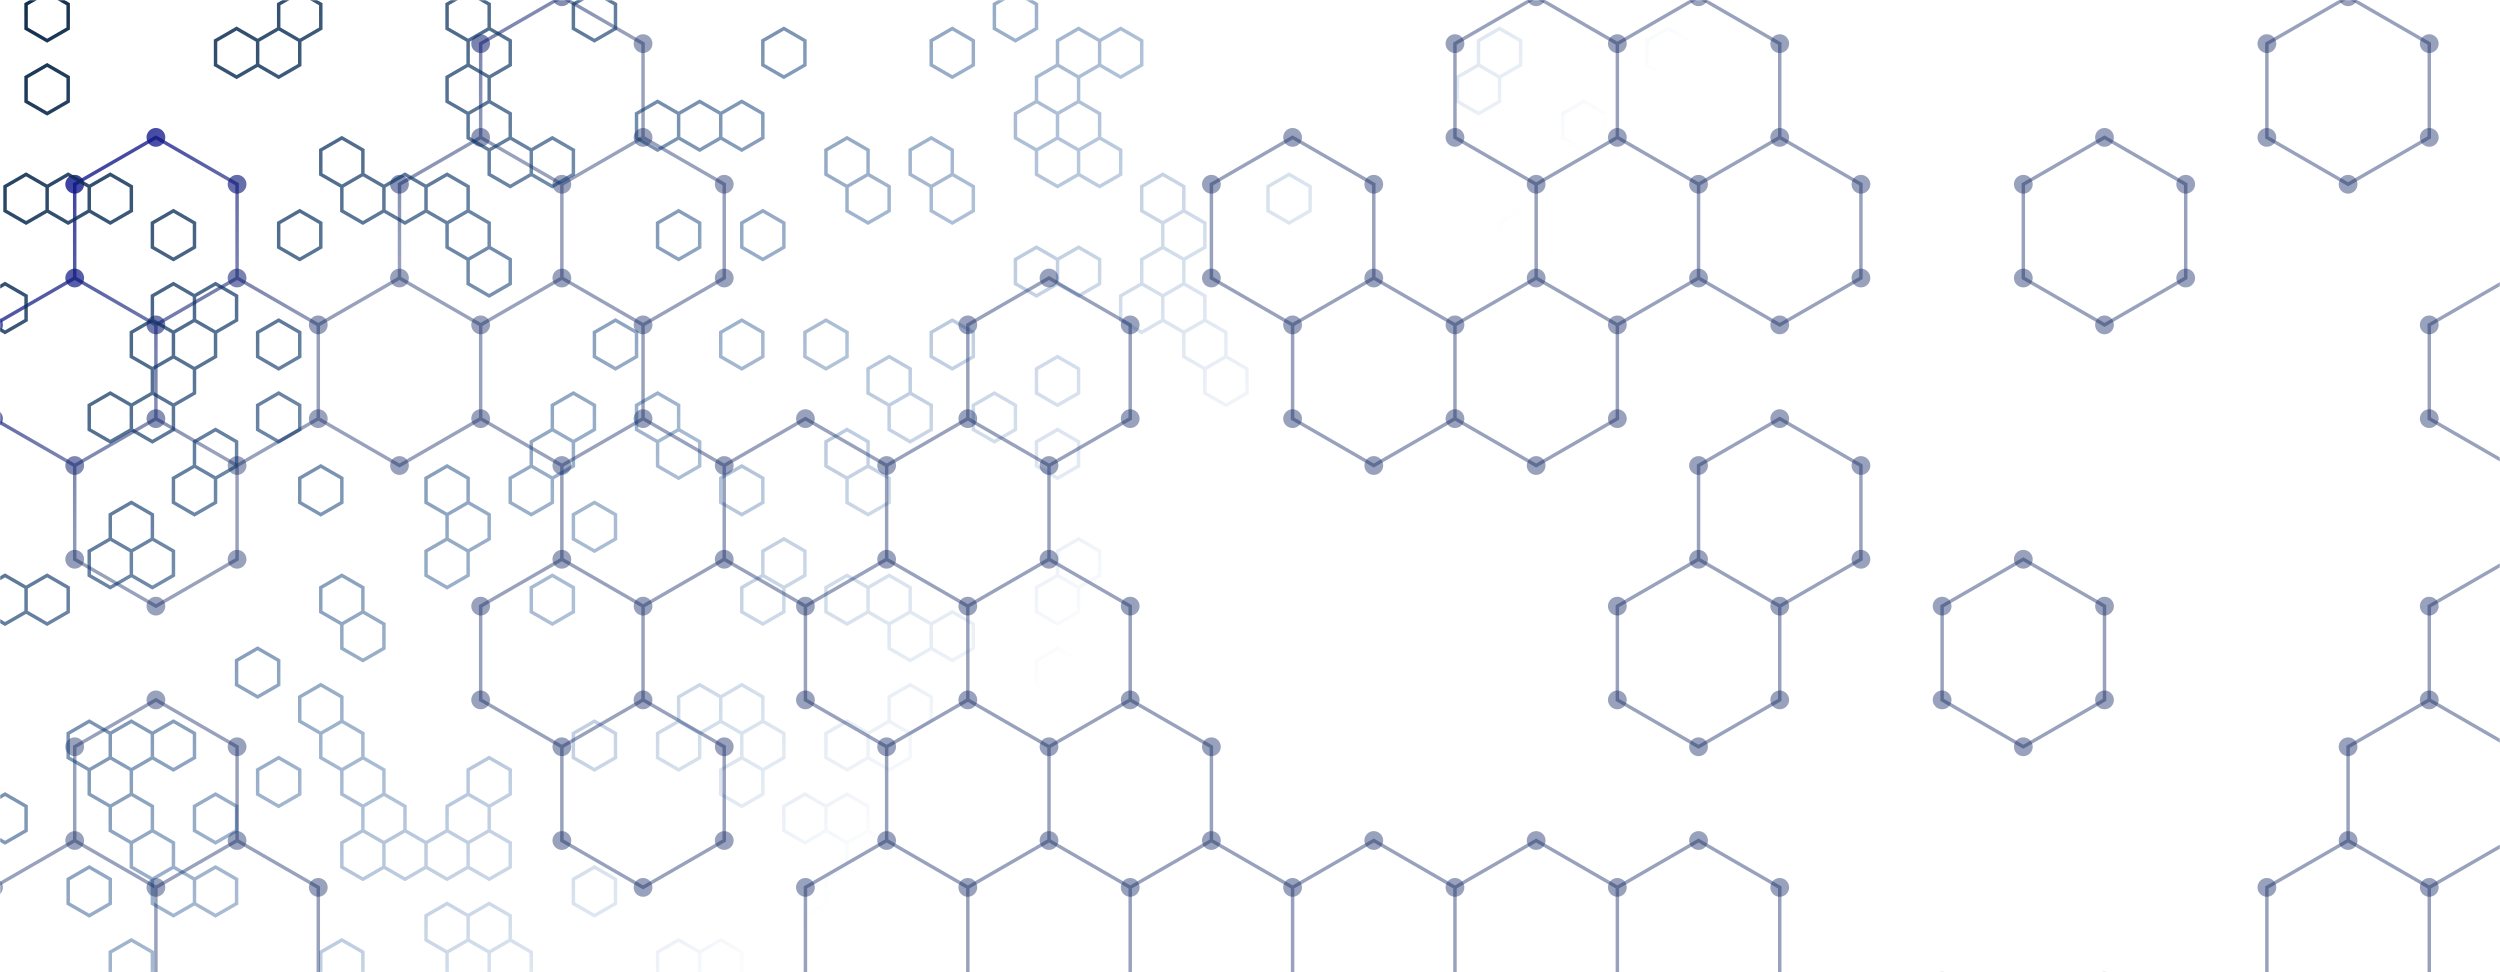 <svg xmlns="http://www.w3.org/2000/svg" version="1.1" xmlns:xlink="http://www.w3.org/1999/xlink" xmlns:svgjs="http://svgjs.com/svgjs" width="1440" height="560" preserveAspectRatio="none" viewBox="0 0 1440 560">
    <g mask="url(&quot;#SvgjsMask3438&quot;)" fill="none">
        <path d="M89.8 79.14L136.56 106.14L136.56 160.14L89.8 187.14L43.03 160.14L43.03 106.14zM43.03 160.14L89.8 187.14L89.8 241.14L43.03 268.14L-3.74 241.14L-3.74 187.14zM89.8 241.14L136.56 268.14L136.56 322.14L89.8 349.14L43.03 322.14L43.03 268.14zM89.8 403.14L136.56 430.14L136.56 484.14L89.8 511.14L43.03 484.14L43.03 430.14zM43.03 484.14L89.8 511.14L89.8 565.14L43.03 592.14L-3.74 565.14L-3.74 511.14zM89.8 565.14L136.56 592.14L136.56 646.14L89.8 673.14L43.03 646.14L43.03 592.14zM136.56 160.14L183.33 187.14L183.33 241.14L136.56 268.14L89.8 241.14L89.8 187.14zM136.56 484.14L183.33 511.14L183.33 565.14L136.56 592.14L89.8 565.14L89.8 511.14zM276.86 79.14L323.63 106.14L323.63 160.14L276.86 187.14L230.1 160.14L230.1 106.14zM230.1 160.14L276.86 187.14L276.86 241.14L230.1 268.14L183.33 241.14L183.33 187.14zM323.63 -1.86L370.4 25.14L370.4 79.14L323.63 106.14L276.86 79.14L276.86 25.14zM370.4 79.14L417.16 106.14L417.16 160.14L370.4 187.14L323.63 160.14L323.63 106.14zM323.63 160.14L370.4 187.14L370.4 241.14L323.63 268.14L276.86 241.14L276.86 187.14zM370.4 241.14L417.16 268.14L417.16 322.14L370.4 349.14L323.63 322.14L323.63 268.14zM323.63 322.14L370.4 349.14L370.4 403.14L323.63 430.14L276.86 403.14L276.86 349.14zM370.4 403.14L417.16 430.14L417.16 484.14L370.4 511.14L323.63 484.14L323.63 430.14zM463.93 241.14L510.7 268.14L510.7 322.14L463.93 349.14L417.16 322.14L417.16 268.14zM463.93 565.14L510.7 592.14L510.7 646.14L463.93 673.14L417.16 646.14L417.16 592.14zM557.46 241.14L604.23 268.14L604.23 322.14L557.46 349.14L510.7 322.14L510.7 268.14zM510.7 322.14L557.46 349.14L557.46 403.14L510.7 430.14L463.93 403.14L463.93 349.14zM557.46 403.14L604.23 430.14L604.23 484.14L557.46 511.14L510.7 484.14L510.7 430.14zM510.7 484.14L557.46 511.14L557.46 565.14L510.7 592.14L463.93 565.14L463.93 511.14zM604.23 160.14L651 187.14L651 241.14L604.23 268.14L557.46 241.14L557.46 187.14zM604.23 322.14L651 349.14L651 403.14L604.23 430.14L557.46 403.14L557.46 349.14zM651 403.14L697.76 430.14L697.76 484.14L651 511.14L604.23 484.14L604.23 430.14zM744.53 79.14L791.3 106.14L791.3 160.14L744.53 187.14L697.76 160.14L697.76 106.14zM697.76 484.14L744.53 511.14L744.53 565.14L697.76 592.14L651 565.14L651 511.14zM791.3 160.14L838.06 187.14L838.06 241.14L791.3 268.14L744.53 241.14L744.53 187.14zM791.3 484.14L838.06 511.14L838.06 565.14L791.3 592.14L744.53 565.14L744.53 511.14zM884.83 -1.86L931.6 25.14L931.6 79.14L884.83 106.14L838.06 79.14L838.06 25.14zM931.6 79.14L978.36 106.14L978.36 160.14L931.6 187.14L884.83 160.14L884.83 106.14zM884.83 160.14L931.6 187.14L931.6 241.14L884.83 268.14L838.06 241.14L838.06 187.14zM884.83 484.14L931.6 511.14L931.6 565.14L884.83 592.14L838.06 565.14L838.06 511.14zM931.6 565.14L978.36 592.14L978.36 646.14L931.6 673.14L884.83 646.14L884.83 592.14zM978.36 -1.86L1025.13 25.14L1025.13 79.14L978.36 106.14L931.6 79.14L931.6 25.14zM1025.13 79.14L1071.9 106.14L1071.9 160.14L1025.13 187.14L978.36 160.14L978.36 106.14zM1025.13 241.14L1071.9 268.14L1071.9 322.14L1025.13 349.14L978.36 322.14L978.36 268.14zM978.36 322.14L1025.13 349.14L1025.13 403.14L978.36 430.14L931.6 403.14L931.6 349.14zM978.36 484.14L1025.13 511.14L1025.13 565.14L978.36 592.14L931.6 565.14L931.6 511.14zM1025.13 565.14L1071.9 592.14L1071.9 646.14L1025.13 673.14L978.36 646.14L978.36 592.14zM1118.66 565.14L1165.43 592.14L1165.43 646.14L1118.66 673.14L1071.9 646.14L1071.9 592.14zM1212.2 79.14L1258.96 106.14L1258.96 160.14L1212.2 187.14L1165.43 160.14L1165.43 106.14zM1165.43 322.14L1212.2 349.14L1212.2 403.14L1165.43 430.14L1118.66 403.14L1118.66 349.14zM1212.2 565.14L1258.96 592.14L1258.96 646.14L1212.2 673.14L1165.43 646.14L1165.43 592.14zM1352.5 -1.86L1399.26 25.14L1399.26 79.14L1352.5 106.14L1305.73 79.14L1305.73 25.14zM1399.26 403.14L1446.03 430.14L1446.03 484.14L1399.26 511.14L1352.5 484.14L1352.5 430.14zM1352.5 484.14L1399.26 511.14L1399.26 565.14L1352.5 592.14L1305.73 565.14L1305.73 511.14zM1492.8 79.14L1539.56 106.14L1539.56 160.14L1492.8 187.14L1446.03 160.14L1446.03 106.14zM1446.03 160.14L1492.8 187.14L1492.8 241.14L1446.03 268.14L1399.26 241.14L1399.26 187.14zM1446.03 322.14L1492.8 349.14L1492.8 403.14L1446.03 430.14L1399.26 403.14L1399.26 349.14zM1492.8 403.14L1539.56 430.14L1539.56 484.14L1492.8 511.14L1446.03 484.14L1446.03 430.14zM1492.8 565.14L1539.56 592.14L1539.56 646.14L1492.8 673.14L1446.03 646.14L1446.03 592.14z" stroke="url(#SvgjsLinearGradient3439)" stroke-width="2"></path>
        <path d="M84.4 79.14 a5.4 5.4 0 1 0 10.8 0 a5.4 5.4 0 1 0 -10.8 0zM131.16 106.14 a5.4 5.4 0 1 0 10.8 0 a5.4 5.4 0 1 0 -10.8 0zM131.16 160.14 a5.4 5.4 0 1 0 10.8 0 a5.4 5.4 0 1 0 -10.8 0zM84.4 187.14 a5.4 5.4 0 1 0 10.8 0 a5.4 5.4 0 1 0 -10.8 0zM37.63 160.14 a5.4 5.4 0 1 0 10.8 0 a5.4 5.4 0 1 0 -10.8 0zM37.63 106.14 a5.4 5.4 0 1 0 10.8 0 a5.4 5.4 0 1 0 -10.8 0zM84.4 241.14 a5.4 5.4 0 1 0 10.8 0 a5.4 5.4 0 1 0 -10.8 0zM37.63 268.14 a5.4 5.4 0 1 0 10.8 0 a5.4 5.4 0 1 0 -10.8 0zM-9.14 241.14 a5.4 5.4 0 1 0 10.8 0 a5.4 5.4 0 1 0 -10.8 0zM-9.14 187.14 a5.4 5.4 0 1 0 10.8 0 a5.4 5.4 0 1 0 -10.8 0zM131.16 268.14 a5.4 5.4 0 1 0 10.8 0 a5.4 5.4 0 1 0 -10.8 0zM131.16 322.14 a5.4 5.4 0 1 0 10.8 0 a5.4 5.4 0 1 0 -10.8 0zM84.4 349.14 a5.4 5.4 0 1 0 10.8 0 a5.4 5.4 0 1 0 -10.8 0zM37.63 322.14 a5.4 5.4 0 1 0 10.8 0 a5.4 5.4 0 1 0 -10.8 0zM84.4 403.14 a5.4 5.4 0 1 0 10.8 0 a5.4 5.4 0 1 0 -10.8 0zM131.16 430.14 a5.4 5.4 0 1 0 10.8 0 a5.4 5.4 0 1 0 -10.8 0zM131.16 484.14 a5.4 5.4 0 1 0 10.8 0 a5.4 5.4 0 1 0 -10.8 0zM84.4 511.14 a5.4 5.4 0 1 0 10.8 0 a5.4 5.4 0 1 0 -10.8 0zM37.63 484.14 a5.4 5.4 0 1 0 10.8 0 a5.4 5.4 0 1 0 -10.8 0zM37.63 430.14 a5.4 5.4 0 1 0 10.8 0 a5.4 5.4 0 1 0 -10.8 0zM84.4 565.14 a5.4 5.4 0 1 0 10.8 0 a5.4 5.4 0 1 0 -10.8 0zM37.63 592.14 a5.4 5.4 0 1 0 10.8 0 a5.4 5.4 0 1 0 -10.8 0zM-9.14 565.14 a5.4 5.4 0 1 0 10.8 0 a5.4 5.4 0 1 0 -10.8 0zM-9.14 511.14 a5.4 5.4 0 1 0 10.8 0 a5.4 5.4 0 1 0 -10.8 0zM131.16 592.14 a5.4 5.4 0 1 0 10.8 0 a5.4 5.4 0 1 0 -10.8 0zM131.16 646.14 a5.4 5.4 0 1 0 10.8 0 a5.4 5.4 0 1 0 -10.8 0zM84.4 673.14 a5.4 5.4 0 1 0 10.8 0 a5.4 5.4 0 1 0 -10.8 0zM37.63 646.14 a5.4 5.4 0 1 0 10.8 0 a5.4 5.4 0 1 0 -10.8 0zM177.93 187.14 a5.4 5.4 0 1 0 10.8 0 a5.4 5.4 0 1 0 -10.8 0zM177.93 241.14 a5.4 5.4 0 1 0 10.8 0 a5.4 5.4 0 1 0 -10.8 0zM177.93 511.14 a5.4 5.4 0 1 0 10.8 0 a5.4 5.4 0 1 0 -10.8 0zM177.93 565.14 a5.4 5.4 0 1 0 10.8 0 a5.4 5.4 0 1 0 -10.8 0zM271.46 79.14 a5.4 5.4 0 1 0 10.8 0 a5.4 5.4 0 1 0 -10.8 0zM318.23 106.14 a5.4 5.4 0 1 0 10.8 0 a5.4 5.4 0 1 0 -10.8 0zM318.23 160.14 a5.4 5.4 0 1 0 10.8 0 a5.4 5.4 0 1 0 -10.8 0zM271.46 187.14 a5.4 5.4 0 1 0 10.8 0 a5.4 5.4 0 1 0 -10.8 0zM224.7 160.14 a5.4 5.4 0 1 0 10.8 0 a5.4 5.4 0 1 0 -10.8 0zM224.7 106.14 a5.4 5.4 0 1 0 10.8 0 a5.4 5.4 0 1 0 -10.8 0zM271.46 241.14 a5.4 5.4 0 1 0 10.8 0 a5.4 5.4 0 1 0 -10.8 0zM224.7 268.14 a5.4 5.4 0 1 0 10.8 0 a5.4 5.4 0 1 0 -10.8 0zM318.23 -1.86 a5.4 5.4 0 1 0 10.8 0 a5.4 5.4 0 1 0 -10.8 0zM365 25.14 a5.4 5.4 0 1 0 10.8 0 a5.4 5.4 0 1 0 -10.8 0zM365 79.14 a5.4 5.4 0 1 0 10.8 0 a5.4 5.4 0 1 0 -10.8 0zM271.46 25.14 a5.4 5.4 0 1 0 10.8 0 a5.4 5.4 0 1 0 -10.8 0zM411.76 106.14 a5.4 5.4 0 1 0 10.8 0 a5.4 5.4 0 1 0 -10.8 0zM411.76 160.14 a5.4 5.4 0 1 0 10.8 0 a5.4 5.4 0 1 0 -10.8 0zM365 187.14 a5.4 5.4 0 1 0 10.8 0 a5.4 5.4 0 1 0 -10.8 0zM365 241.14 a5.4 5.4 0 1 0 10.8 0 a5.4 5.4 0 1 0 -10.8 0zM318.23 268.14 a5.4 5.4 0 1 0 10.8 0 a5.4 5.4 0 1 0 -10.8 0zM411.76 268.14 a5.4 5.4 0 1 0 10.8 0 a5.4 5.4 0 1 0 -10.8 0zM411.76 322.14 a5.4 5.4 0 1 0 10.8 0 a5.4 5.4 0 1 0 -10.8 0zM365 349.14 a5.4 5.4 0 1 0 10.8 0 a5.4 5.4 0 1 0 -10.8 0zM318.23 322.14 a5.4 5.4 0 1 0 10.8 0 a5.4 5.4 0 1 0 -10.8 0zM365 403.14 a5.4 5.4 0 1 0 10.8 0 a5.4 5.4 0 1 0 -10.8 0zM318.23 430.14 a5.4 5.4 0 1 0 10.8 0 a5.4 5.4 0 1 0 -10.8 0zM271.46 403.14 a5.4 5.4 0 1 0 10.8 0 a5.4 5.4 0 1 0 -10.8 0zM271.46 349.14 a5.4 5.4 0 1 0 10.8 0 a5.4 5.4 0 1 0 -10.8 0zM411.76 430.14 a5.4 5.4 0 1 0 10.8 0 a5.4 5.4 0 1 0 -10.8 0zM411.76 484.14 a5.4 5.4 0 1 0 10.8 0 a5.4 5.4 0 1 0 -10.8 0zM365 511.14 a5.4 5.4 0 1 0 10.8 0 a5.4 5.4 0 1 0 -10.8 0zM318.23 484.14 a5.4 5.4 0 1 0 10.8 0 a5.4 5.4 0 1 0 -10.8 0zM458.53 241.14 a5.4 5.4 0 1 0 10.8 0 a5.4 5.4 0 1 0 -10.8 0zM505.3 268.14 a5.4 5.4 0 1 0 10.8 0 a5.4 5.4 0 1 0 -10.8 0zM505.3 322.14 a5.4 5.4 0 1 0 10.8 0 a5.4 5.4 0 1 0 -10.8 0zM458.53 349.14 a5.4 5.4 0 1 0 10.8 0 a5.4 5.4 0 1 0 -10.8 0zM458.53 565.14 a5.4 5.4 0 1 0 10.8 0 a5.4 5.4 0 1 0 -10.8 0zM505.3 592.14 a5.4 5.4 0 1 0 10.8 0 a5.4 5.4 0 1 0 -10.8 0zM505.3 646.14 a5.4 5.4 0 1 0 10.8 0 a5.4 5.4 0 1 0 -10.8 0zM458.53 673.14 a5.4 5.4 0 1 0 10.8 0 a5.4 5.4 0 1 0 -10.8 0zM411.76 646.14 a5.4 5.4 0 1 0 10.8 0 a5.4 5.4 0 1 0 -10.8 0zM411.76 592.14 a5.4 5.4 0 1 0 10.8 0 a5.4 5.4 0 1 0 -10.8 0zM552.06 241.14 a5.4 5.4 0 1 0 10.8 0 a5.4 5.4 0 1 0 -10.8 0zM598.83 268.14 a5.4 5.4 0 1 0 10.8 0 a5.4 5.4 0 1 0 -10.8 0zM598.83 322.14 a5.4 5.4 0 1 0 10.8 0 a5.4 5.4 0 1 0 -10.8 0zM552.06 349.14 a5.4 5.4 0 1 0 10.8 0 a5.4 5.4 0 1 0 -10.8 0zM552.06 403.14 a5.4 5.4 0 1 0 10.8 0 a5.4 5.4 0 1 0 -10.8 0zM505.3 430.14 a5.4 5.4 0 1 0 10.8 0 a5.4 5.4 0 1 0 -10.8 0zM458.53 403.14 a5.4 5.4 0 1 0 10.8 0 a5.4 5.4 0 1 0 -10.8 0zM598.83 430.14 a5.4 5.4 0 1 0 10.8 0 a5.4 5.4 0 1 0 -10.8 0zM598.83 484.14 a5.4 5.4 0 1 0 10.8 0 a5.4 5.4 0 1 0 -10.8 0zM552.06 511.14 a5.4 5.4 0 1 0 10.8 0 a5.4 5.4 0 1 0 -10.8 0zM505.3 484.14 a5.4 5.4 0 1 0 10.8 0 a5.4 5.4 0 1 0 -10.8 0zM552.06 565.14 a5.4 5.4 0 1 0 10.8 0 a5.4 5.4 0 1 0 -10.8 0zM458.53 511.14 a5.4 5.4 0 1 0 10.8 0 a5.4 5.4 0 1 0 -10.8 0zM598.83 160.14 a5.4 5.4 0 1 0 10.8 0 a5.4 5.4 0 1 0 -10.8 0zM645.6 187.14 a5.4 5.4 0 1 0 10.8 0 a5.4 5.4 0 1 0 -10.8 0zM645.6 241.14 a5.4 5.4 0 1 0 10.8 0 a5.4 5.4 0 1 0 -10.8 0zM552.06 187.14 a5.4 5.4 0 1 0 10.8 0 a5.4 5.4 0 1 0 -10.8 0zM645.6 349.14 a5.4 5.4 0 1 0 10.8 0 a5.4 5.4 0 1 0 -10.8 0zM645.6 403.14 a5.4 5.4 0 1 0 10.8 0 a5.4 5.4 0 1 0 -10.8 0zM692.36 430.14 a5.4 5.4 0 1 0 10.8 0 a5.4 5.4 0 1 0 -10.8 0zM692.36 484.14 a5.4 5.4 0 1 0 10.8 0 a5.4 5.4 0 1 0 -10.8 0zM645.6 511.14 a5.4 5.4 0 1 0 10.8 0 a5.4 5.4 0 1 0 -10.8 0zM739.13 79.14 a5.4 5.4 0 1 0 10.8 0 a5.4 5.4 0 1 0 -10.8 0zM785.9 106.14 a5.4 5.4 0 1 0 10.8 0 a5.4 5.4 0 1 0 -10.8 0zM785.9 160.14 a5.4 5.4 0 1 0 10.8 0 a5.4 5.4 0 1 0 -10.8 0zM739.13 187.14 a5.4 5.4 0 1 0 10.8 0 a5.4 5.4 0 1 0 -10.8 0zM692.36 160.14 a5.4 5.4 0 1 0 10.8 0 a5.4 5.4 0 1 0 -10.8 0zM692.36 106.14 a5.4 5.4 0 1 0 10.8 0 a5.4 5.4 0 1 0 -10.8 0zM739.13 511.14 a5.4 5.4 0 1 0 10.8 0 a5.4 5.4 0 1 0 -10.8 0zM739.13 565.14 a5.4 5.4 0 1 0 10.8 0 a5.4 5.4 0 1 0 -10.8 0zM692.36 592.14 a5.4 5.4 0 1 0 10.8 0 a5.4 5.4 0 1 0 -10.8 0zM645.6 565.14 a5.4 5.4 0 1 0 10.8 0 a5.4 5.4 0 1 0 -10.8 0zM832.66 187.14 a5.4 5.4 0 1 0 10.8 0 a5.4 5.4 0 1 0 -10.8 0zM832.66 241.14 a5.4 5.4 0 1 0 10.8 0 a5.4 5.4 0 1 0 -10.8 0zM785.9 268.14 a5.4 5.4 0 1 0 10.8 0 a5.4 5.4 0 1 0 -10.8 0zM739.13 241.14 a5.4 5.4 0 1 0 10.8 0 a5.4 5.4 0 1 0 -10.8 0zM785.9 484.14 a5.4 5.4 0 1 0 10.8 0 a5.4 5.4 0 1 0 -10.8 0zM832.66 511.14 a5.4 5.4 0 1 0 10.8 0 a5.4 5.4 0 1 0 -10.8 0zM832.66 565.14 a5.4 5.4 0 1 0 10.8 0 a5.4 5.4 0 1 0 -10.8 0zM785.9 592.14 a5.4 5.4 0 1 0 10.8 0 a5.4 5.4 0 1 0 -10.8 0zM879.43 -1.86 a5.4 5.4 0 1 0 10.8 0 a5.4 5.4 0 1 0 -10.8 0zM926.2 25.14 a5.4 5.4 0 1 0 10.8 0 a5.4 5.4 0 1 0 -10.8 0zM926.2 79.14 a5.4 5.4 0 1 0 10.8 0 a5.4 5.4 0 1 0 -10.8 0zM879.43 106.14 a5.4 5.4 0 1 0 10.8 0 a5.4 5.4 0 1 0 -10.8 0zM832.66 79.14 a5.4 5.4 0 1 0 10.8 0 a5.4 5.4 0 1 0 -10.8 0zM832.66 25.14 a5.4 5.4 0 1 0 10.8 0 a5.4 5.4 0 1 0 -10.8 0zM972.96 106.14 a5.4 5.4 0 1 0 10.8 0 a5.4 5.4 0 1 0 -10.8 0zM972.96 160.14 a5.4 5.4 0 1 0 10.8 0 a5.4 5.4 0 1 0 -10.8 0zM926.2 187.14 a5.4 5.4 0 1 0 10.8 0 a5.4 5.4 0 1 0 -10.8 0zM879.43 160.14 a5.4 5.4 0 1 0 10.8 0 a5.4 5.4 0 1 0 -10.8 0zM926.2 241.14 a5.4 5.4 0 1 0 10.8 0 a5.4 5.4 0 1 0 -10.8 0zM879.43 268.14 a5.4 5.4 0 1 0 10.8 0 a5.4 5.4 0 1 0 -10.8 0zM879.43 484.14 a5.4 5.4 0 1 0 10.8 0 a5.4 5.4 0 1 0 -10.8 0zM926.2 511.14 a5.4 5.4 0 1 0 10.8 0 a5.4 5.4 0 1 0 -10.8 0zM926.2 565.14 a5.4 5.4 0 1 0 10.8 0 a5.4 5.4 0 1 0 -10.8 0zM879.43 592.14 a5.4 5.4 0 1 0 10.8 0 a5.4 5.4 0 1 0 -10.8 0zM972.96 592.14 a5.4 5.4 0 1 0 10.8 0 a5.4 5.4 0 1 0 -10.8 0zM972.96 646.14 a5.4 5.4 0 1 0 10.8 0 a5.4 5.4 0 1 0 -10.8 0zM926.2 673.14 a5.4 5.4 0 1 0 10.8 0 a5.4 5.4 0 1 0 -10.8 0zM879.43 646.14 a5.4 5.4 0 1 0 10.8 0 a5.4 5.4 0 1 0 -10.8 0zM972.96 -1.86 a5.4 5.4 0 1 0 10.8 0 a5.4 5.4 0 1 0 -10.8 0zM1019.73 25.14 a5.4 5.4 0 1 0 10.8 0 a5.4 5.4 0 1 0 -10.8 0zM1019.73 79.14 a5.4 5.4 0 1 0 10.8 0 a5.4 5.4 0 1 0 -10.8 0zM1066.5 106.14 a5.4 5.4 0 1 0 10.8 0 a5.4 5.4 0 1 0 -10.8 0zM1066.5 160.14 a5.4 5.4 0 1 0 10.8 0 a5.4 5.4 0 1 0 -10.8 0zM1019.73 187.14 a5.4 5.4 0 1 0 10.8 0 a5.4 5.4 0 1 0 -10.8 0zM1019.73 241.14 a5.4 5.4 0 1 0 10.8 0 a5.4 5.4 0 1 0 -10.8 0zM1066.5 268.14 a5.4 5.4 0 1 0 10.8 0 a5.4 5.4 0 1 0 -10.8 0zM1066.5 322.14 a5.4 5.4 0 1 0 10.8 0 a5.4 5.4 0 1 0 -10.8 0zM1019.73 349.14 a5.4 5.4 0 1 0 10.8 0 a5.4 5.4 0 1 0 -10.8 0zM972.96 322.14 a5.4 5.4 0 1 0 10.8 0 a5.4 5.4 0 1 0 -10.8 0zM972.96 268.14 a5.4 5.4 0 1 0 10.8 0 a5.4 5.4 0 1 0 -10.8 0zM1019.73 403.14 a5.4 5.4 0 1 0 10.8 0 a5.4 5.4 0 1 0 -10.8 0zM972.96 430.14 a5.4 5.4 0 1 0 10.8 0 a5.4 5.4 0 1 0 -10.8 0zM926.2 403.14 a5.4 5.4 0 1 0 10.8 0 a5.4 5.4 0 1 0 -10.8 0zM926.2 349.14 a5.4 5.4 0 1 0 10.8 0 a5.4 5.4 0 1 0 -10.8 0zM972.96 484.14 a5.4 5.4 0 1 0 10.8 0 a5.4 5.4 0 1 0 -10.8 0zM1019.73 511.14 a5.4 5.4 0 1 0 10.8 0 a5.4 5.4 0 1 0 -10.8 0zM1019.73 565.14 a5.4 5.4 0 1 0 10.8 0 a5.4 5.4 0 1 0 -10.8 0zM1066.5 592.14 a5.4 5.4 0 1 0 10.8 0 a5.4 5.4 0 1 0 -10.8 0zM1066.5 646.14 a5.4 5.4 0 1 0 10.8 0 a5.4 5.4 0 1 0 -10.8 0zM1019.73 673.14 a5.4 5.4 0 1 0 10.8 0 a5.4 5.4 0 1 0 -10.8 0zM1113.26 565.14 a5.4 5.4 0 1 0 10.8 0 a5.4 5.4 0 1 0 -10.8 0zM1160.03 592.14 a5.4 5.4 0 1 0 10.8 0 a5.4 5.4 0 1 0 -10.8 0zM1160.03 646.14 a5.4 5.4 0 1 0 10.8 0 a5.4 5.4 0 1 0 -10.8 0zM1113.26 673.14 a5.4 5.4 0 1 0 10.8 0 a5.4 5.4 0 1 0 -10.8 0zM1206.8 79.14 a5.4 5.4 0 1 0 10.8 0 a5.4 5.4 0 1 0 -10.8 0zM1253.56 106.14 a5.4 5.4 0 1 0 10.8 0 a5.4 5.4 0 1 0 -10.8 0zM1253.56 160.14 a5.4 5.4 0 1 0 10.8 0 a5.4 5.4 0 1 0 -10.8 0zM1206.8 187.14 a5.4 5.4 0 1 0 10.8 0 a5.4 5.4 0 1 0 -10.8 0zM1160.03 160.14 a5.4 5.4 0 1 0 10.8 0 a5.4 5.4 0 1 0 -10.8 0zM1160.03 106.14 a5.4 5.4 0 1 0 10.8 0 a5.4 5.4 0 1 0 -10.8 0zM1160.03 322.14 a5.4 5.4 0 1 0 10.8 0 a5.4 5.4 0 1 0 -10.8 0zM1206.8 349.14 a5.4 5.4 0 1 0 10.8 0 a5.4 5.4 0 1 0 -10.8 0zM1206.8 403.14 a5.4 5.4 0 1 0 10.8 0 a5.4 5.4 0 1 0 -10.8 0zM1160.03 430.14 a5.4 5.4 0 1 0 10.8 0 a5.4 5.4 0 1 0 -10.8 0zM1113.26 403.14 a5.4 5.4 0 1 0 10.8 0 a5.4 5.4 0 1 0 -10.8 0zM1113.26 349.14 a5.4 5.4 0 1 0 10.8 0 a5.4 5.4 0 1 0 -10.8 0zM1206.8 565.14 a5.4 5.4 0 1 0 10.8 0 a5.4 5.4 0 1 0 -10.8 0zM1253.56 592.14 a5.4 5.4 0 1 0 10.8 0 a5.4 5.4 0 1 0 -10.8 0zM1253.56 646.14 a5.4 5.4 0 1 0 10.8 0 a5.4 5.4 0 1 0 -10.8 0zM1206.8 673.14 a5.4 5.4 0 1 0 10.8 0 a5.4 5.4 0 1 0 -10.8 0zM1347.1 -1.86 a5.4 5.4 0 1 0 10.8 0 a5.4 5.4 0 1 0 -10.8 0zM1393.86 25.14 a5.4 5.4 0 1 0 10.8 0 a5.4 5.4 0 1 0 -10.8 0zM1393.86 79.14 a5.4 5.4 0 1 0 10.8 0 a5.4 5.4 0 1 0 -10.8 0zM1347.1 106.14 a5.4 5.4 0 1 0 10.8 0 a5.4 5.4 0 1 0 -10.8 0zM1300.33 79.14 a5.4 5.4 0 1 0 10.8 0 a5.4 5.4 0 1 0 -10.8 0zM1300.33 25.14 a5.4 5.4 0 1 0 10.8 0 a5.4 5.4 0 1 0 -10.8 0zM1393.86 403.14 a5.4 5.4 0 1 0 10.8 0 a5.4 5.4 0 1 0 -10.8 0zM1440.63 430.14 a5.4 5.4 0 1 0 10.8 0 a5.4 5.4 0 1 0 -10.8 0zM1440.63 484.14 a5.4 5.4 0 1 0 10.8 0 a5.4 5.4 0 1 0 -10.8 0zM1393.86 511.14 a5.4 5.4 0 1 0 10.8 0 a5.4 5.4 0 1 0 -10.8 0zM1347.1 484.14 a5.4 5.4 0 1 0 10.8 0 a5.4 5.4 0 1 0 -10.8 0zM1347.1 430.14 a5.4 5.4 0 1 0 10.8 0 a5.4 5.4 0 1 0 -10.8 0zM1393.86 565.14 a5.4 5.4 0 1 0 10.8 0 a5.4 5.4 0 1 0 -10.8 0zM1347.1 592.14 a5.4 5.4 0 1 0 10.8 0 a5.4 5.4 0 1 0 -10.8 0zM1300.33 565.14 a5.4 5.4 0 1 0 10.8 0 a5.4 5.4 0 1 0 -10.8 0zM1300.33 511.14 a5.4 5.4 0 1 0 10.8 0 a5.4 5.4 0 1 0 -10.8 0zM1487.4 79.14 a5.4 5.4 0 1 0 10.8 0 a5.4 5.4 0 1 0 -10.8 0zM1534.16 106.14 a5.4 5.4 0 1 0 10.8 0 a5.4 5.4 0 1 0 -10.8 0zM1534.16 160.14 a5.4 5.4 0 1 0 10.8 0 a5.4 5.4 0 1 0 -10.8 0zM1487.4 187.14 a5.4 5.4 0 1 0 10.8 0 a5.4 5.4 0 1 0 -10.8 0zM1440.63 160.14 a5.4 5.4 0 1 0 10.8 0 a5.4 5.4 0 1 0 -10.8 0zM1440.63 106.14 a5.4 5.4 0 1 0 10.8 0 a5.4 5.4 0 1 0 -10.8 0zM1487.4 241.14 a5.4 5.4 0 1 0 10.8 0 a5.4 5.4 0 1 0 -10.8 0zM1440.63 268.14 a5.4 5.4 0 1 0 10.8 0 a5.4 5.4 0 1 0 -10.8 0zM1393.86 241.14 a5.4 5.4 0 1 0 10.8 0 a5.4 5.4 0 1 0 -10.8 0zM1393.86 187.14 a5.4 5.4 0 1 0 10.8 0 a5.4 5.4 0 1 0 -10.8 0zM1440.63 322.14 a5.4 5.4 0 1 0 10.8 0 a5.4 5.4 0 1 0 -10.8 0zM1487.4 349.14 a5.4 5.4 0 1 0 10.8 0 a5.4 5.4 0 1 0 -10.8 0zM1487.4 403.14 a5.4 5.4 0 1 0 10.8 0 a5.4 5.4 0 1 0 -10.8 0zM1393.86 349.14 a5.4 5.4 0 1 0 10.8 0 a5.4 5.4 0 1 0 -10.8 0zM1534.16 430.14 a5.4 5.4 0 1 0 10.8 0 a5.4 5.4 0 1 0 -10.8 0zM1534.16 484.14 a5.4 5.4 0 1 0 10.8 0 a5.4 5.4 0 1 0 -10.8 0zM1487.4 511.14 a5.4 5.4 0 1 0 10.8 0 a5.4 5.4 0 1 0 -10.8 0zM1487.4 565.14 a5.4 5.4 0 1 0 10.8 0 a5.4 5.4 0 1 0 -10.8 0zM1534.16 592.14 a5.4 5.4 0 1 0 10.8 0 a5.4 5.4 0 1 0 -10.8 0zM1534.16 646.14 a5.4 5.4 0 1 0 10.8 0 a5.4 5.4 0 1 0 -10.8 0zM1487.4 673.14 a5.4 5.4 0 1 0 10.8 0 a5.4 5.4 0 1 0 -10.8 0zM1440.63 646.14 a5.4 5.4 0 1 0 10.8 0 a5.4 5.4 0 1 0 -10.8 0zM1440.63 592.14 a5.4 5.4 0 1 0 10.8 0 a5.4 5.4 0 1 0 -10.8 0z" fill="url(#SvgjsLinearGradient3439)"></path>
        <path d="M15.02 100.43L27.15 107.43L27.15 121.43L15.02 128.43L2.9 121.43L2.9 107.43zM2.9 163.43L15.02 170.43L15.02 184.43L2.9 191.43L-9.22 184.43L-9.22 170.43zM2.9 331.43L15.02 338.43L15.02 352.43L2.9 359.43L-9.22 352.43L-9.22 338.43zM2.9 457.43L15.02 464.43L15.02 478.43L2.9 485.43L-9.22 478.43L-9.22 464.43zM27.15 -4.57L39.27 2.43L39.27 16.43L27.15 23.43L15.02 16.43L15.02 2.43zM27.15 37.43L39.27 44.43L39.27 58.43L27.15 65.43L15.02 58.43L15.02 44.43zM39.27 100.43L51.4 107.43L51.4 121.43L39.27 128.43L27.15 121.43L27.15 107.43zM27.15 331.43L39.27 338.43L39.27 352.43L27.15 359.43L15.02 352.43L15.02 338.43zM63.52 100.43L75.65 107.43L75.65 121.43L63.52 128.43L51.4 121.43L51.4 107.43zM63.52 226.43L75.65 233.43L75.65 247.43L63.52 254.43L51.4 247.43L51.4 233.43zM63.52 310.43L75.65 317.43L75.65 331.43L63.52 338.43L51.4 331.43L51.4 317.43zM51.4 415.43L63.52 422.43L63.52 436.43L51.4 443.43L39.27 436.43L39.27 422.43zM63.52 436.43L75.65 443.43L75.65 457.43L63.52 464.43L51.4 457.43L51.4 443.43zM51.4 499.43L63.52 506.43L63.52 520.43L51.4 527.43L39.27 520.43L39.27 506.43zM87.77 184.43L99.9 191.43L99.9 205.43L87.77 212.43L75.65 205.43L75.65 191.43zM87.77 226.43L99.9 233.43L99.9 247.43L87.77 254.43L75.65 247.43L75.65 233.43zM75.65 289.43L87.77 296.43L87.77 310.43L75.65 317.43L63.52 310.43L63.52 296.43zM87.77 310.43L99.9 317.43L99.9 331.43L87.77 338.43L75.65 331.43L75.65 317.43zM75.65 415.43L87.77 422.43L87.77 436.43L75.65 443.43L63.52 436.43L63.52 422.43zM75.65 457.43L87.77 464.43L87.77 478.43L75.65 485.43L63.52 478.43L63.52 464.43zM87.77 478.43L99.9 485.43L99.9 499.43L87.77 506.43L75.65 499.43L75.65 485.43zM75.65 541.43L87.77 548.43L87.77 562.43L75.65 569.43L63.52 562.43L63.52 548.43zM99.9 121.43L112.02 128.43L112.02 142.43L99.9 149.43L87.77 142.43L87.77 128.43zM99.9 163.43L112.02 170.43L112.02 184.43L99.9 191.43L87.77 184.43L87.77 170.43zM112.02 184.43L124.15 191.43L124.15 205.43L112.02 212.43L99.9 205.43L99.9 191.43zM99.9 205.43L112.02 212.43L112.02 226.43L99.9 233.43L87.77 226.43L87.77 212.43zM112.02 268.43L124.15 275.43L124.15 289.43L112.02 296.43L99.9 289.43L99.9 275.43zM99.9 415.43L112.02 422.43L112.02 436.43L99.9 443.43L87.77 436.43L87.77 422.43zM99.9 499.43L112.02 506.43L112.02 520.43L99.9 527.43L87.77 520.43L87.77 506.43zM136.27 16.43L148.4 23.43L148.4 37.43L136.27 44.43L124.15 37.43L124.15 23.43zM124.15 163.43L136.27 170.43L136.27 184.43L124.15 191.43L112.02 184.43L112.02 170.43zM124.15 247.43L136.27 254.43L136.27 268.43L124.15 275.43L112.02 268.43L112.02 254.43zM124.15 457.43L136.27 464.43L136.27 478.43L124.15 485.43L112.02 478.43L112.02 464.43zM124.15 499.43L136.27 506.43L136.27 520.43L124.15 527.43L112.02 520.43L112.02 506.43zM136.27 562.43L148.4 569.43L148.4 583.43L136.27 590.43L124.15 583.43L124.15 569.43zM160.52 16.43L172.65 23.43L172.65 37.43L160.52 44.43L148.4 37.43L148.4 23.43zM160.52 184.43L172.65 191.43L172.65 205.43L160.52 212.43L148.4 205.43L148.4 191.43zM160.52 226.43L172.65 233.43L172.65 247.43L160.52 254.43L148.4 247.43L148.4 233.43zM148.4 373.43L160.52 380.43L160.52 394.43L148.4 401.43L136.27 394.43L136.27 380.43zM160.52 436.43L172.65 443.43L172.65 457.43L160.52 464.43L148.4 457.43L148.4 443.43zM172.65 -4.57L184.77 2.43L184.77 16.43L172.65 23.43L160.52 16.43L160.52 2.43zM172.65 121.43L184.77 128.43L184.77 142.43L172.65 149.43L160.52 142.43L160.52 128.43zM184.77 268.43L196.9 275.43L196.9 289.43L184.77 296.43L172.65 289.43L172.65 275.43zM184.77 394.43L196.9 401.43L196.9 415.43L184.77 422.43L172.65 415.43L172.65 401.43zM196.9 79.43L209.02 86.43L209.02 100.43L196.9 107.43L184.77 100.43L184.77 86.43zM209.02 100.43L221.14 107.43L221.14 121.43L209.02 128.43L196.9 121.43L196.9 107.43zM196.9 331.43L209.02 338.43L209.02 352.43L196.9 359.43L184.77 352.43L184.77 338.43zM209.02 352.43L221.14 359.43L221.14 373.43L209.02 380.43L196.9 373.43L196.9 359.43zM196.9 415.43L209.02 422.43L209.02 436.43L196.9 443.43L184.77 436.43L184.77 422.43zM209.02 436.43L221.14 443.43L221.14 457.43L209.02 464.43L196.9 457.43L196.9 443.43zM209.02 478.43L221.14 485.43L221.14 499.43L209.02 506.43L196.9 499.43L196.9 485.43zM196.9 541.43L209.02 548.43L209.02 562.43L196.9 569.43L184.77 562.43L184.77 548.43zM233.27 100.43L245.39 107.43L245.39 121.43L233.27 128.43L221.14 121.43L221.14 107.43zM221.14 457.43L233.27 464.43L233.27 478.43L221.14 485.43L209.02 478.43L209.02 464.43zM233.27 478.43L245.39 485.43L245.39 499.43L233.27 506.43L221.14 499.43L221.14 485.43zM257.52 100.43L269.64 107.43L269.64 121.43L257.52 128.43L245.39 121.43L245.39 107.43zM257.52 268.43L269.64 275.43L269.64 289.43L257.52 296.43L245.39 289.43L245.39 275.43zM257.52 310.43L269.64 317.43L269.64 331.43L257.52 338.43L245.39 331.43L245.39 317.43zM257.52 478.43L269.64 485.43L269.64 499.43L257.52 506.43L245.39 499.43L245.39 485.43zM257.52 520.43L269.64 527.43L269.64 541.43L257.52 548.43L245.39 541.43L245.39 527.43zM269.64 -4.57L281.77 2.43L281.77 16.43L269.64 23.43L257.52 16.43L257.52 2.43zM281.77 16.43L293.89 23.43L293.89 37.43L281.77 44.43L269.64 37.43L269.64 23.43zM269.64 37.43L281.77 44.43L281.77 58.43L269.64 65.43L257.52 58.43L257.52 44.43zM281.77 58.43L293.89 65.43L293.89 79.43L281.77 86.43L269.64 79.43L269.64 65.43zM269.64 121.43L281.77 128.43L281.77 142.43L269.64 149.43L257.52 142.43L257.52 128.43zM281.77 142.43L293.89 149.43L293.89 163.43L281.77 170.43L269.64 163.43L269.64 149.43zM269.64 289.43L281.77 296.43L281.77 310.43L269.64 317.43L257.52 310.43L257.52 296.43zM281.77 436.43L293.89 443.43L293.89 457.43L281.77 464.43L269.64 457.43L269.64 443.43zM269.64 457.43L281.77 464.43L281.77 478.43L269.64 485.43L257.52 478.43L257.52 464.43zM281.77 478.43L293.89 485.43L293.89 499.43L281.77 506.43L269.64 499.43L269.64 485.43zM281.77 520.43L293.89 527.43L293.89 541.43L281.77 548.43L269.64 541.43L269.64 527.43zM269.64 541.43L281.77 548.43L281.77 562.43L269.64 569.43L257.52 562.43L257.52 548.43zM293.89 79.43L306.02 86.43L306.02 100.43L293.89 107.43L281.77 100.43L281.77 86.43zM306.02 268.43L318.14 275.43L318.14 289.43L306.02 296.43L293.89 289.43L293.89 275.43zM293.89 541.43L306.02 548.43L306.02 562.43L293.89 569.43L281.77 562.43L281.77 548.43zM318.14 79.43L330.27 86.43L330.27 100.43L318.14 107.43L306.02 100.43L306.02 86.43zM330.27 226.43L342.39 233.43L342.39 247.43L330.27 254.43L318.14 247.43L318.14 233.43zM318.14 247.43L330.27 254.43L330.27 268.43L318.14 275.43L306.02 268.43L306.02 254.43zM318.14 331.43L330.27 338.43L330.27 352.43L318.14 359.43L306.02 352.43L306.02 338.43zM342.39 -4.57L354.52 2.43L354.52 16.43L342.39 23.43L330.27 16.43L330.27 2.43zM354.52 184.43L366.64 191.43L366.64 205.43L354.52 212.43L342.39 205.43L342.39 191.43zM342.39 289.43L354.52 296.43L354.52 310.43L342.39 317.43L330.27 310.43L330.27 296.43zM342.39 415.43L354.52 422.43L354.52 436.43L342.39 443.43L330.27 436.43L330.27 422.43zM342.39 499.43L354.52 506.43L354.52 520.43L342.39 527.43L330.27 520.43L330.27 506.43zM354.52 562.43L366.64 569.43L366.64 583.43L354.52 590.43L342.39 583.43L342.39 569.43zM378.77 58.43L390.89 65.43L390.89 79.43L378.77 86.43L366.64 79.43L366.64 65.43zM378.77 226.43L390.89 233.43L390.89 247.43L378.77 254.43L366.64 247.43L366.64 233.43zM403.02 58.43L415.14 65.43L415.14 79.43L403.02 86.43L390.89 79.43L390.89 65.43zM390.89 121.43L403.02 128.43L403.02 142.43L390.89 149.43L378.77 142.43L378.77 128.43zM390.89 247.43L403.02 254.43L403.02 268.43L390.89 275.43L378.77 268.43L378.77 254.43zM403.02 394.43L415.14 401.43L415.14 415.43L403.02 422.43L390.89 415.43L390.89 401.43zM390.89 415.43L403.02 422.43L403.02 436.43L390.89 443.43L378.77 436.43L378.77 422.43zM390.89 541.43L403.02 548.43L403.02 562.43L390.89 569.43L378.77 562.43L378.77 548.43zM427.26 58.43L439.39 65.43L439.39 79.43L427.26 86.43L415.14 79.43L415.14 65.43zM427.26 184.43L439.39 191.43L439.39 205.43L427.26 212.43L415.14 205.43L415.14 191.43zM427.26 268.43L439.39 275.43L439.39 289.43L427.26 296.43L415.14 289.43L415.14 275.43zM427.26 394.43L439.39 401.43L439.39 415.43L427.26 422.43L415.14 415.43L415.14 401.43zM427.26 436.43L439.39 443.43L439.39 457.43L427.26 464.43L415.14 457.43L415.14 443.43zM415.14 541.43L427.26 548.43L427.26 562.43L415.14 569.43L403.02 562.43L403.02 548.43zM451.51 16.43L463.64 23.43L463.64 37.43L451.51 44.43L439.39 37.43L439.39 23.43zM439.39 121.43L451.51 128.43L451.51 142.43L439.39 149.43L427.26 142.43L427.26 128.43zM451.51 310.43L463.64 317.43L463.64 331.43L451.51 338.43L439.39 331.43L439.39 317.43zM439.39 331.43L451.51 338.43L451.51 352.43L439.39 359.43L427.26 352.43L427.26 338.43zM439.39 415.43L451.51 422.43L451.51 436.43L439.39 443.43L427.26 436.43L427.26 422.43zM475.76 184.43L487.89 191.43L487.89 205.43L475.76 212.43L463.64 205.43L463.64 191.43zM463.64 457.43L475.76 464.43L475.76 478.43L463.64 485.43L451.51 478.43L451.51 464.43zM475.76 520.43L487.89 527.43L487.89 541.43L475.76 548.43L463.64 541.43L463.64 527.43zM475.76 562.43L487.89 569.43L487.89 583.43L475.76 590.43L463.64 583.43L463.64 569.43zM487.89 79.43L500.01 86.43L500.01 100.43L487.89 107.43L475.76 100.43L475.76 86.43zM500.01 100.43L512.14 107.43L512.14 121.43L500.01 128.43L487.89 121.43L487.89 107.43zM487.89 247.43L500.01 254.43L500.01 268.43L487.89 275.43L475.76 268.43L475.76 254.43zM500.01 268.43L512.14 275.43L512.14 289.43L500.01 296.43L487.89 289.43L487.89 275.43zM487.89 331.43L500.01 338.43L500.01 352.43L487.89 359.43L475.76 352.43L475.76 338.43zM487.89 415.43L500.01 422.43L500.01 436.43L487.89 443.43L475.76 436.43L475.76 422.43zM487.89 457.43L500.01 464.43L500.01 478.43L487.89 485.43L475.76 478.43L475.76 464.43zM500.01 478.43L512.14 485.43L512.14 499.43L500.01 506.43L487.89 499.43L487.89 485.43zM487.89 499.43L500.01 506.43L500.01 520.43L487.89 527.43L475.76 520.43L475.76 506.43zM500.01 562.43L512.14 569.43L512.14 583.43L500.01 590.43L487.89 583.43L487.89 569.43zM512.14 205.43L524.26 212.43L524.26 226.43L512.14 233.43L500.01 226.43L500.01 212.43zM524.26 226.43L536.39 233.43L536.39 247.43L524.26 254.43L512.14 247.43L512.14 233.43zM512.14 331.43L524.26 338.43L524.26 352.43L512.14 359.43L500.01 352.43L500.01 338.43zM524.26 352.43L536.39 359.43L536.39 373.43L524.26 380.43L512.14 373.43L512.14 359.43zM524.26 394.43L536.39 401.43L536.39 415.43L524.26 422.43L512.14 415.43L512.14 401.43zM512.14 415.43L524.26 422.43L524.26 436.43L512.14 443.43L500.01 436.43L500.01 422.43zM548.51 16.43L560.64 23.43L560.64 37.43L548.51 44.43L536.39 37.43L536.39 23.43zM536.39 79.43L548.51 86.43L548.51 100.43L536.39 107.43L524.26 100.43L524.26 86.43zM548.51 100.43L560.64 107.43L560.64 121.43L548.51 128.43L536.39 121.43L536.39 107.43zM548.51 184.43L560.64 191.43L560.64 205.43L548.51 212.43L536.39 205.43L536.39 191.43zM548.51 352.43L560.64 359.43L560.64 373.43L548.51 380.43L536.39 373.43L536.39 359.43zM536.39 499.43L548.51 506.43L548.51 520.43L536.39 527.43L524.26 520.43L524.26 506.43zM548.51 520.43L560.64 527.43L560.64 541.43L548.51 548.43L536.39 541.43L536.39 527.43zM536.39 541.43L548.51 548.43L548.51 562.43L536.39 569.43L524.26 562.43L524.26 548.43zM572.76 226.43L584.89 233.43L584.89 247.43L572.76 254.43L560.64 247.43L560.64 233.43zM560.64 457.43L572.76 464.43L572.76 478.43L560.64 485.43L548.51 478.43L548.51 464.43zM572.76 520.43L584.89 527.43L584.89 541.43L572.76 548.43L560.64 541.43L560.64 527.43zM572.76 562.43L584.89 569.43L584.89 583.43L572.76 590.43L560.64 583.43L560.64 569.43zM584.89 -4.57L597.01 2.43L597.01 16.43L584.89 23.43L572.76 16.43L572.76 2.43zM597.01 58.43L609.13 65.43L609.13 79.43L597.01 86.43L584.89 79.43L584.89 65.43zM597.01 142.43L609.13 149.43L609.13 163.43L597.01 170.43L584.89 163.43L584.89 149.43zM621.26 16.43L633.38 23.43L633.38 37.43L621.26 44.43L609.13 37.43L609.13 23.43zM609.13 37.43L621.26 44.43L621.26 58.43L609.13 65.43L597.01 58.43L597.01 44.43zM621.26 58.43L633.38 65.43L633.38 79.43L621.26 86.43L609.13 79.43L609.13 65.43zM609.13 79.43L621.26 86.43L621.26 100.43L609.13 107.43L597.01 100.43L597.01 86.43zM621.26 142.43L633.38 149.43L633.38 163.43L621.26 170.43L609.13 163.43L609.13 149.43zM609.13 205.43L621.26 212.43L621.26 226.43L609.13 233.43L597.01 226.43L597.01 212.43zM609.13 247.43L621.26 254.43L621.26 268.43L609.13 275.43L597.01 268.43L597.01 254.43zM621.26 310.43L633.38 317.43L633.38 331.43L621.26 338.43L609.13 331.43L609.13 317.43zM609.13 331.43L621.26 338.43L621.26 352.43L609.13 359.43L597.01 352.43L597.01 338.43zM609.13 373.43L621.26 380.43L621.26 394.43L609.13 401.43L597.01 394.43L597.01 380.43zM609.13 415.43L621.26 422.43L621.26 436.43L609.13 443.43L597.01 436.43L597.01 422.43zM645.51 16.43L657.63 23.43L657.63 37.43L645.51 44.43L633.38 37.43L633.38 23.43zM633.38 79.43L645.51 86.43L645.51 100.43L633.38 107.43L621.26 100.43L621.26 86.43zM645.51 436.43L657.63 443.43L657.63 457.43L645.51 464.43L633.38 457.43L633.38 443.43zM633.38 457.43L645.51 464.43L645.51 478.43L633.38 485.43L621.26 478.43L621.26 464.43zM645.51 562.43L657.63 569.43L657.63 583.43L645.51 590.43L633.38 583.43L633.38 569.43zM669.76 100.43L681.88 107.43L681.88 121.43L669.76 128.43L657.63 121.43L657.63 107.43zM669.76 142.43L681.88 149.43L681.88 163.43L669.76 170.43L657.63 163.43L657.63 149.43zM657.63 163.43L669.76 170.43L669.76 184.43L657.63 191.43L645.51 184.43L645.51 170.43zM669.76 352.43L681.88 359.43L681.88 373.43L669.76 380.43L657.63 373.43L657.63 359.43zM681.88 121.43L694.01 128.43L694.01 142.43L681.88 149.43L669.76 142.43L669.76 128.43zM681.88 163.43L694.01 170.43L694.01 184.43L681.88 191.43L669.76 184.43L669.76 170.43zM694.01 184.43L706.13 191.43L706.13 205.43L694.01 212.43L681.88 205.43L681.88 191.43zM681.88 331.43L694.01 338.43L694.01 352.43L681.88 359.43L669.76 352.43L669.76 338.43zM694.01 352.43L706.13 359.43L706.13 373.43L694.01 380.43L681.88 373.43L681.88 359.43zM681.88 415.43L694.01 422.43L694.01 436.43L681.88 443.43L669.76 436.43L669.76 422.43zM706.13 205.43L718.26 212.43L718.26 226.43L706.13 233.43L694.01 226.43L694.01 212.43zM706.13 331.43L718.26 338.43L718.26 352.43L706.13 359.43L694.01 352.43L694.01 338.43zM718.26 394.43L730.38 401.43L730.38 415.43L718.26 422.43L706.13 415.43L706.13 401.43zM718.26 478.43L730.38 485.43L730.38 499.43L718.26 506.43L706.13 499.43L706.13 485.43zM718.26 520.43L730.38 527.43L730.38 541.43L718.26 548.43L706.13 541.43L706.13 527.43zM718.26 562.43L730.38 569.43L730.38 583.43L718.26 590.43L706.13 583.43L706.13 569.43zM742.51 100.43L754.63 107.43L754.63 121.43L742.51 128.43L730.38 121.43L730.38 107.43zM742.51 478.43L754.63 485.43L754.63 499.43L742.51 506.43L730.38 499.43L730.38 485.43zM754.63 331.43L766.76 338.43L766.76 352.43L754.63 359.43L742.51 352.43L742.51 338.43zM766.76 352.43L778.88 359.43L778.88 373.43L766.76 380.43L754.63 373.43L754.63 359.43zM791.01 394.43L803.13 401.43L803.13 415.43L791.01 422.43L778.88 415.43L778.88 401.43zM778.88 457.43L791.01 464.43L791.01 478.43L778.88 485.43L766.76 478.43L766.76 464.43zM791.01 562.43L803.13 569.43L803.13 583.43L791.01 590.43L778.88 583.43L778.88 569.43zM815.25 226.43L827.38 233.43L827.38 247.43L815.25 254.43L803.13 247.43L803.13 233.43zM803.13 331.43L815.25 338.43L815.25 352.43L803.13 359.43L791.01 352.43L791.01 338.43zM815.25 562.43L827.38 569.43L827.38 583.43L815.25 590.43L803.13 583.43L803.13 569.43zM827.38 289.43L839.5 296.43L839.5 310.43L827.38 317.43L815.25 310.43L815.25 296.43zM827.38 541.43L839.5 548.43L839.5 562.43L827.38 569.43L815.25 562.43L815.25 548.43zM863.75 16.43L875.88 23.43L875.88 37.43L863.75 44.43L851.63 37.43L851.63 23.43zM851.63 37.43L863.75 44.43L863.75 58.43L851.63 65.43L839.5 58.43L839.5 44.43zM863.75 142.43L875.88 149.43L875.88 163.43L863.75 170.43L851.63 163.43L851.63 149.43zM851.63 205.43L863.75 212.43L863.75 226.43L851.63 233.43L839.5 226.43L839.5 212.43zM863.75 226.43L875.88 233.43L875.88 247.43L863.75 254.43L851.63 247.43L851.63 233.43zM851.63 331.43L863.75 338.43L863.75 352.43L851.63 359.43L839.5 352.43L839.5 338.43zM851.63 415.43L863.75 422.43L863.75 436.43L851.63 443.43L839.5 436.43L839.5 422.43zM863.75 436.43L875.88 443.43L875.88 457.43L863.75 464.43L851.63 457.43L851.63 443.43zM875.88 121.43L888 128.43L888 142.43L875.88 149.43L863.75 142.43L863.75 128.43zM888 436.43L900.13 443.43L900.13 457.43L888 464.43L875.88 457.43L875.88 443.43zM875.88 499.43L888 506.43L888 520.43L875.88 527.43L863.75 520.43L863.75 506.43zM875.88 541.43L888 548.43L888 562.43L875.88 569.43L863.75 562.43L863.75 548.43zM912.25 58.43L924.38 65.43L924.38 79.43L912.25 86.43L900.13 79.43L900.13 65.43zM912.25 142.43L924.38 149.43L924.38 163.43L912.25 170.43L900.13 163.43L900.13 149.43zM900.13 247.43L912.25 254.43L912.25 268.43L900.13 275.43L888 268.43L888 254.43zM900.13 373.43L912.25 380.43L912.25 394.43L900.13 401.43L888 394.43L888 380.43zM912.25 394.43L924.38 401.43L924.38 415.43L912.25 422.43L900.13 415.43L900.13 401.43zM900.13 541.43L912.25 548.43L912.25 562.43L900.13 569.43L888 562.43L888 548.43zM936.5 268.43L948.63 275.43L948.63 289.43L936.5 296.43L924.38 289.43L924.38 275.43zM936.5 394.43L948.63 401.43L948.63 415.43L936.5 422.43L924.38 415.43L924.38 401.43zM924.38 415.43L936.5 422.43L936.5 436.43L924.38 443.43L912.25 436.43L912.25 422.43zM924.38 457.43L936.5 464.43L936.5 478.43L924.38 485.43L912.25 478.43L912.25 464.43zM936.5 478.43L948.63 485.43L948.63 499.43L936.5 506.43L924.38 499.43L924.38 485.43zM960.75 16.43L972.88 23.43L972.88 37.43L960.75 44.43L948.63 37.43L948.63 23.43zM948.63 205.43L960.75 212.43L960.75 226.43L948.63 233.43L936.5 226.43L936.5 212.43zM948.63 331.43L960.75 338.43L960.75 352.43L948.63 359.43L936.5 352.43L936.5 338.43zM948.63 415.43L960.75 422.43L960.75 436.43L948.63 443.43L936.5 436.43L936.5 422.43zM948.63 541.43L960.75 548.43L960.75 562.43L948.63 569.43L936.5 562.43L936.5 548.43zM985 184.43L997.13 191.43L997.13 205.43L985 212.43L972.88 205.43L972.88 191.43zM972.88 205.43L985 212.43L985 226.43L972.88 233.43L960.75 226.43L960.75 212.43zM985 562.43L997.13 569.43L997.13 583.43L985 590.43L972.88 583.43L972.88 569.43zM1009.25 142.43L1021.37 149.43L1021.37 163.43L1009.25 170.43L997.13 163.43L997.13 149.43zM997.13 331.43L1009.25 338.43L1009.25 352.43L997.13 359.43L985 352.43L985 338.43zM1009.25 478.43L1021.37 485.43L1021.37 499.43L1009.25 506.43L997.13 499.43L997.13 485.43zM1009.25 520.43L1021.37 527.43L1021.37 541.43L1009.25 548.43L997.13 541.43L997.13 527.43zM1033.5 142.43L1045.62 149.43L1045.62 163.43L1033.5 170.43L1021.37 163.43L1021.37 149.43zM1033.5 478.43L1045.62 485.43L1045.62 499.43L1033.5 506.43L1021.37 499.43L1021.37 485.43zM1021.37 499.43L1033.5 506.43L1033.5 520.43L1021.37 527.43L1009.25 520.43L1009.25 506.43zM1057.75 58.43L1069.87 65.43L1069.87 79.43L1057.75 86.43L1045.62 79.43L1045.62 65.43zM1045.62 163.43L1057.75 170.43L1057.75 184.43L1045.62 191.43L1033.5 184.43L1033.5 170.43zM1045.62 331.43L1057.75 338.43L1057.75 352.43L1045.62 359.43L1033.5 352.43L1033.5 338.43zM1045.62 415.43L1057.75 422.43L1057.75 436.43L1045.62 443.43L1033.5 436.43L1033.5 422.43zM1045.62 499.43L1057.75 506.43L1057.75 520.43L1045.62 527.43L1033.5 520.43L1033.5 506.43zM1069.87 37.43L1082 44.43L1082 58.43L1069.87 65.43L1057.75 58.43L1057.75 44.43zM1082 58.43L1094.12 65.43L1094.12 79.43L1082 86.43L1069.87 79.43L1069.87 65.43zM1082 100.43L1094.12 107.43L1094.12 121.43L1082 128.43L1069.87 121.43L1069.87 107.43zM1082 184.43L1094.12 191.43L1094.12 205.43L1082 212.43L1069.87 205.43L1069.87 191.43zM1069.87 205.43L1082 212.43L1082 226.43L1069.87 233.43L1057.75 226.43L1057.75 212.43zM1069.87 331.43L1082 338.43L1082 352.43L1069.87 359.43L1057.75 352.43L1057.75 338.43zM1069.87 373.43L1082 380.43L1082 394.43L1069.87 401.43L1057.75 394.43L1057.75 380.43zM1082 478.43L1094.12 485.43L1094.12 499.43L1082 506.43L1069.87 499.43L1069.87 485.43zM1082 520.43L1094.12 527.43L1094.12 541.43L1082 548.43L1069.87 541.43L1069.87 527.43zM1082 562.43L1094.12 569.43L1094.12 583.43L1082 590.43L1069.87 583.43L1069.87 569.43zM1106.25 226.43L1118.37 233.43L1118.37 247.43L1106.25 254.43L1094.12 247.43L1094.12 233.43zM1094.12 289.43L1106.25 296.43L1106.25 310.43L1094.12 317.43L1082 310.43L1082 296.43zM1106.25 310.43L1118.37 317.43L1118.37 331.43L1106.25 338.43L1094.12 331.43L1094.12 317.43zM1094.12 331.43L1106.25 338.43L1106.25 352.43L1094.12 359.43L1082 352.43L1082 338.43zM1094.12 457.43L1106.25 464.43L1106.25 478.43L1094.12 485.43L1082 478.43L1082 464.43zM1106.25 562.43L1118.37 569.43L1118.37 583.43L1106.25 590.43L1094.12 583.43L1094.12 569.43zM1118.37 163.43L1130.5 170.43L1130.5 184.43L1118.37 191.43L1106.25 184.43L1106.25 170.43zM1130.5 184.43L1142.62 191.43L1142.62 205.43L1130.5 212.43L1118.37 205.43L1118.37 191.43zM1130.5 436.43L1142.62 443.43L1142.62 457.43L1130.5 464.43L1118.37 457.43L1118.37 443.43zM1130.5 478.43L1142.62 485.43L1142.62 499.43L1130.5 506.43L1118.37 499.43L1118.37 485.43zM1118.37 499.43L1130.5 506.43L1130.5 520.43L1118.37 527.43L1106.25 520.43L1106.25 506.43zM1142.62 -4.57L1154.75 2.43L1154.75 16.43L1142.62 23.43L1130.5 16.43L1130.5 2.43zM1142.62 79.43L1154.75 86.43L1154.75 100.43L1142.62 107.43L1130.5 100.43L1130.5 86.43zM1154.75 100.43L1166.87 107.43L1166.87 121.43L1154.75 128.43L1142.62 121.43L1142.62 107.43zM1142.62 373.43L1154.75 380.43L1154.75 394.43L1142.62 401.43L1130.5 394.43L1130.5 380.43zM1154.75 436.43L1166.87 443.43L1166.87 457.43L1154.75 464.43L1142.62 457.43L1142.62 443.43zM1142.62 541.43L1154.75 548.43L1154.75 562.43L1142.62 569.43L1130.5 562.43L1130.5 548.43zM1179 226.43L1191.12 233.43L1191.12 247.43L1179 254.43L1166.87 247.43L1166.87 233.43zM1179 352.43L1191.12 359.43L1191.12 373.43L1179 380.43L1166.87 373.43L1166.87 359.43zM1166.87 457.43L1179 464.43L1179 478.43L1166.87 485.43L1154.75 478.43L1154.75 464.43zM1203.25 268.43L1215.37 275.43L1215.37 289.43L1203.25 296.43L1191.12 289.43L1191.12 275.43zM1191.12 289.43L1203.25 296.43L1203.25 310.43L1191.12 317.43L1179 310.43L1179 296.43zM1191.12 331.43L1203.25 338.43L1203.25 352.43L1191.12 359.43L1179 352.43L1179 338.43zM1203.25 520.43L1215.37 527.43L1215.37 541.43L1203.25 548.43L1191.12 541.43L1191.12 527.43zM1203.25 562.43L1215.37 569.43L1215.37 583.43L1203.25 590.43L1191.12 583.43L1191.12 569.43zM1215.37 37.43L1227.49 44.43L1227.49 58.43L1215.37 65.43L1203.25 58.43L1203.25 44.43zM1227.49 142.43L1239.62 149.43L1239.62 163.43L1227.49 170.43L1215.37 163.43L1215.37 149.43zM1227.49 184.43L1239.62 191.43L1239.62 205.43L1227.49 212.43L1215.37 205.43L1215.37 191.43zM1215.37 205.43L1227.49 212.43L1227.49 226.43L1215.37 233.43L1203.25 226.43L1203.25 212.43zM1227.49 226.43L1239.62 233.43L1239.62 247.43L1227.49 254.43L1215.37 247.43L1215.37 233.43zM1227.49 352.43L1239.62 359.43L1239.62 373.43L1227.49 380.43L1215.37 373.43L1215.37 359.43zM1215.37 457.43L1227.49 464.43L1227.49 478.43L1215.37 485.43L1203.25 478.43L1203.25 464.43zM1215.37 541.43L1227.49 548.43L1227.49 562.43L1215.37 569.43L1203.25 562.43L1203.25 548.43zM1251.74 16.43L1263.87 23.43L1263.87 37.43L1251.74 44.43L1239.62 37.43L1239.62 23.43zM1239.62 37.43L1251.74 44.43L1251.74 58.43L1239.62 65.43L1227.49 58.43L1227.49 44.43zM1239.62 205.43L1251.74 212.43L1251.74 226.43L1239.62 233.43L1227.49 226.43L1227.49 212.43zM1239.62 289.43L1251.74 296.43L1251.74 310.43L1239.62 317.43L1227.49 310.43L1227.49 296.43zM1251.74 394.43L1263.87 401.43L1263.87 415.43L1251.74 422.43L1239.62 415.43L1239.62 401.43zM1239.62 499.43L1251.74 506.43L1251.74 520.43L1239.62 527.43L1227.49 520.43L1227.49 506.43zM1251.74 562.43L1263.87 569.43L1263.87 583.43L1251.74 590.43L1239.62 583.43L1239.62 569.43zM1275.99 226.43L1288.12 233.43L1288.12 247.43L1275.99 254.43L1263.87 247.43L1263.87 233.43zM1275.99 352.43L1288.12 359.43L1288.12 373.43L1275.99 380.43L1263.87 373.43L1263.87 359.43zM1263.87 457.43L1275.99 464.43L1275.99 478.43L1263.87 485.43L1251.74 478.43L1251.74 464.43zM1275.99 520.43L1288.12 527.43L1288.12 541.43L1275.99 548.43L1263.87 541.43L1263.87 527.43zM1300.24 16.43L1312.37 23.43L1312.37 37.43L1300.24 44.43L1288.12 37.43L1288.12 23.43zM1288.12 121.43L1300.24 128.43L1300.24 142.43L1288.12 149.43L1275.99 142.43L1275.99 128.43zM1300.24 142.43L1312.37 149.43L1312.37 163.43L1300.24 170.43L1288.12 163.43L1288.12 149.43zM1300.24 520.43L1312.37 527.43L1312.37 541.43L1300.24 548.43L1288.12 541.43L1288.12 527.43zM1300.24 562.43L1312.37 569.43L1312.37 583.43L1300.24 590.43L1288.12 583.43L1288.12 569.43zM1312.37 -4.57L1324.49 2.43L1324.49 16.43L1312.37 23.43L1300.24 16.43L1300.24 2.43zM1312.37 79.43L1324.49 86.43L1324.49 100.43L1312.37 107.43L1300.24 100.43L1300.24 86.43zM1312.37 163.43L1324.49 170.43L1324.49 184.43L1312.37 191.43L1300.24 184.43L1300.24 170.43zM1312.37 331.43L1324.49 338.43L1324.49 352.43L1312.37 359.43L1300.24 352.43L1300.24 338.43zM1324.49 352.43L1336.62 359.43L1336.62 373.43L1324.49 380.43L1312.37 373.43L1312.37 359.43zM1312.37 415.43L1324.49 422.43L1324.49 436.43L1312.37 443.43L1300.24 436.43L1300.24 422.43zM1324.49 562.43L1336.62 569.43L1336.62 583.43L1324.49 590.43L1312.37 583.43L1312.37 569.43zM1336.62 -4.57L1348.74 2.43L1348.74 16.43L1336.62 23.43L1324.49 16.43L1324.49 2.43zM1336.62 37.43L1348.74 44.43L1348.74 58.43L1336.62 65.43L1324.49 58.43L1324.49 44.43zM1336.62 121.43L1348.74 128.43L1348.74 142.43L1336.62 149.43L1324.49 142.43L1324.49 128.43zM1348.74 268.43L1360.87 275.43L1360.87 289.43L1348.74 296.43L1336.62 289.43L1336.62 275.43zM1336.62 289.43L1348.74 296.43L1348.74 310.43L1336.62 317.43L1324.49 310.43L1324.49 296.43zM1360.87 37.43L1372.99 44.43L1372.99 58.43L1360.87 65.43L1348.74 58.43L1348.74 44.43zM1360.87 79.43L1372.99 86.43L1372.99 100.43L1360.87 107.43L1348.74 100.43L1348.74 86.43zM1372.99 226.43L1385.12 233.43L1385.12 247.43L1372.99 254.43L1360.87 247.43L1360.87 233.43zM1360.87 373.43L1372.99 380.43L1372.99 394.43L1360.87 401.43L1348.74 394.43L1348.74 380.43zM1372.99 394.43L1385.12 401.43L1385.12 415.43L1372.99 422.43L1360.87 415.43L1360.87 401.43zM1372.99 520.43L1385.12 527.43L1385.12 541.43L1372.99 548.43L1360.87 541.43L1360.87 527.43zM1397.24 16.43L1409.37 23.43L1409.37 37.43L1397.24 44.43L1385.12 37.43L1385.12 23.43zM1385.12 205.43L1397.24 212.43L1397.24 226.43L1385.12 233.43L1372.99 226.43L1372.99 212.43zM1385.12 289.43L1397.24 296.43L1397.24 310.43L1385.12 317.43L1372.99 310.43L1372.99 296.43zM1397.24 310.43L1409.37 317.43L1409.37 331.43L1397.24 338.43L1385.12 331.43L1385.12 317.43zM1385.12 331.43L1397.24 338.43L1397.24 352.43L1385.12 359.43L1372.99 352.43L1372.99 338.43zM1385.12 373.43L1397.24 380.43L1397.24 394.43L1385.12 401.43L1372.99 394.43L1372.99 380.43zM1397.24 478.43L1409.37 485.43L1409.37 499.43L1397.24 506.43L1385.12 499.43L1385.12 485.43zM1397.24 562.43L1409.37 569.43L1409.37 583.43L1397.24 590.43L1385.12 583.43L1385.12 569.43zM1421.49 16.43L1433.61 23.43L1433.61 37.43L1421.49 44.43L1409.37 37.43L1409.37 23.43zM1421.49 142.43L1433.61 149.43L1433.61 163.43L1421.49 170.43L1409.37 163.43L1409.37 149.43zM1421.49 226.43L1433.61 233.43L1433.61 247.43L1421.49 254.43L1409.37 247.43L1409.37 233.43zM1409.37 289.43L1421.49 296.43L1421.49 310.43L1409.37 317.43L1397.24 310.43L1397.24 296.43zM1421.49 352.43L1433.61 359.43L1433.61 373.43L1421.49 380.43L1409.37 373.43L1409.37 359.43zM1421.49 436.43L1433.61 443.43L1433.61 457.43L1421.49 464.43L1409.37 457.43L1409.37 443.43zM1421.49 520.43L1433.61 527.43L1433.61 541.43L1421.49 548.43L1409.37 541.43L1409.37 527.43zM1445.74 100.43L1457.86 107.43L1457.86 121.43L1445.74 128.43L1433.61 121.43L1433.61 107.43zM1433.61 247.43L1445.74 254.43L1445.74 268.43L1433.61 275.43L1421.49 268.43L1421.49 254.43zM1445.74 436.43L1457.86 443.43L1457.86 457.43L1445.74 464.43L1433.61 457.43L1433.61 443.43zM1445.74 520.43L1457.86 527.43L1457.86 541.43L1445.74 548.43L1433.61 541.43L1433.61 527.43zM1445.74 562.43L1457.86 569.43L1457.86 583.43L1445.74 590.43L1433.61 583.43L1433.61 569.43z" stroke="url(#SvgjsLinearGradient3440)" stroke-width="2"></path>
    </g>
    <defs>
        <mask id="SvgjsMask3438">
            <rect width="1440" height="560" fill="#ffffff"></rect>
        </mask>
        <linearGradient x1="220.032" y1="-220.024" x2="1219.968" y2="780.024" gradientUnits="userSpaceOnUse" id="SvgjsLinearGradient3439">
            <stop stop-color="rgba(2, 0, 158, 1)" offset="0"></stop>
            <stop stop-color="rgba(23, 44, 102, 0.44)" offset="0.19"></stop>
        </linearGradient>
        <linearGradient x1="220.032" y1="-220.024" x2="1219.968" y2="780.024" gradientUnits="userSpaceOnUse" id="SvgjsLinearGradient3440">
            <stop stop-color="rgba(14, 42, 71, 1)" offset="0"></stop>
            <stop stop-color="rgba(0, 69, 158, 0)" offset="0.5"></stop>
        </linearGradient>
    </defs>
</svg>